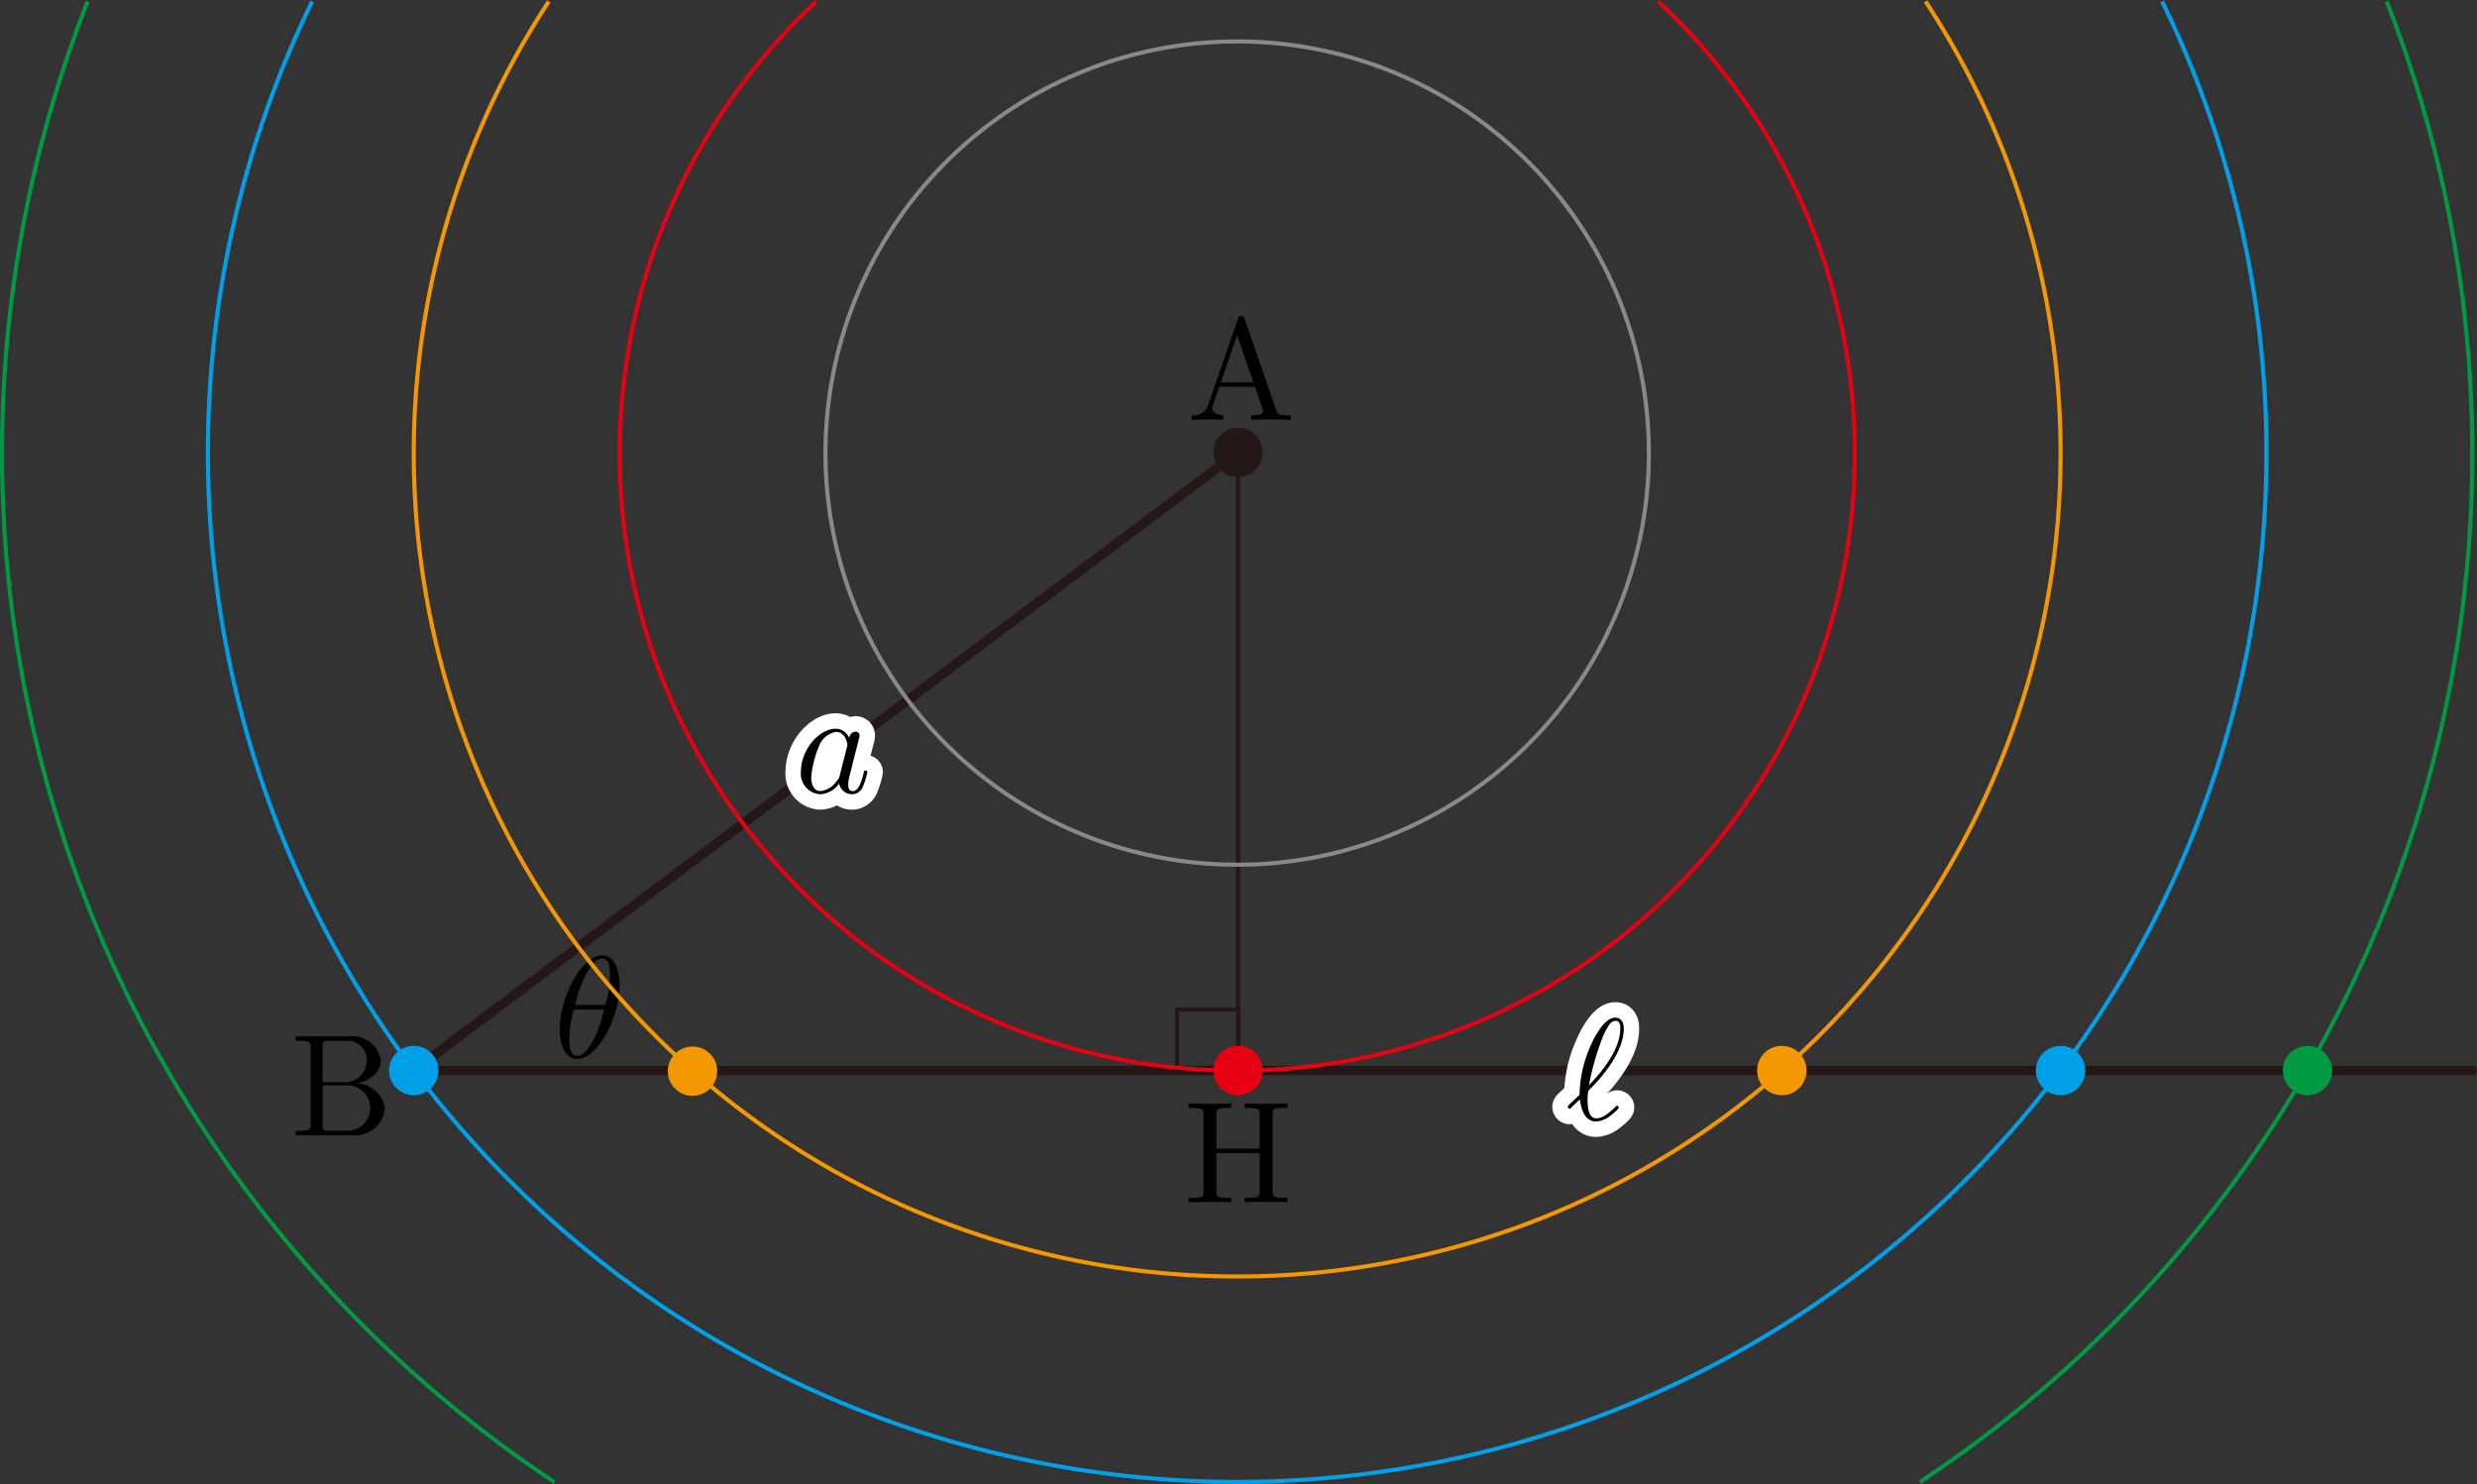<svg xmlns="http://www.w3.org/2000/svg" viewBox="0 0 170.546 102.207"><rect x="0" y="0" width="170.546" height="102.207" fill="#333333" stroke="none"/><g id="レイヤー_2" data-name="レイヤー 2"><g id="_3_2" data-name="3_2"><g id="kj_3_2_02"><g id="角"><polyline id="θ" points="170.22 73.719 28.488 73.719 85.242 31.154" fill="none" stroke="#231815" stroke-linecap="round" stroke-linejoin="bevel" stroke-width="0.652"/><path d="M107.991,76.123a.174.174,0,0,0-.05.1.147.147,0,0,0,.119.129c.05,0,.08-.031.36-.311.079-.066.278-.257.358-.337.1.786.389,1.523,1.117,1.523a1.706,1.706,0,0,0,.957-.378c.14-.1.609-.488.609-.59a.125.125,0,0,0-.12-.116c-.03,0-.04.009-.129.089-.638.631-1.008.777-1.3.777-.449,0-.608-.519-.608-1.3a3.476,3.476,0,0,1,.05-.568,1.18,1.18,0,0,1,.219-.244c.808-.813,2.224-2.5,2.224-4.042,0-.168,0-.777-.588-.777-.828,0-1.566,1.643-1.666,1.874a8.592,8.592,0,0,0-.788,3.438l-.767.732Zm1.415-1.4a18.066,18.066,0,0,1,1.018-3.491c.269-.538.478-.937.8-.937.338,0,.338.359.338.519,0,1.666-1.675,3.411-2.154,3.909" fill="#fff"/><path d="M107.991,76.123a.174.174,0,0,0-.05.1.147.147,0,0,0,.119.129c.05,0,.08-.031.36-.311.079-.066.278-.257.358-.337.1.786.389,1.523,1.117,1.523a1.706,1.706,0,0,0,.957-.378c.14-.1.609-.488.609-.59a.125.125,0,0,0-.12-.116c-.03,0-.04.009-.129.089-.638.631-1.008.777-1.3.777-.449,0-.608-.519-.608-1.3a3.476,3.476,0,0,1,.05-.568,1.18,1.18,0,0,1,.219-.244c.808-.813,2.224-2.5,2.224-4.042,0-.168,0-.777-.588-.777-.828,0-1.566,1.643-1.666,1.874a8.592,8.592,0,0,0-.788,3.438l-.767.732Zm1.415-1.4a18.066,18.066,0,0,1,1.018-3.491c.269-.538.478-.937.8-.937.338,0,.338.359.338.519,0,1.666-1.675,3.411-2.154,3.909"/><path d="M107.991,76.123a.174.174,0,0,0-.05.1.147.147,0,0,0,.119.129c.05,0,.08-.031.36-.311.079-.066.278-.257.358-.337.1.786.389,1.523,1.117,1.523a1.706,1.706,0,0,0,.957-.378c.14-.1.609-.488.609-.59a.125.125,0,0,0-.12-.116c-.03,0-.04.009-.129.089-.638.631-1.008.777-1.3.777-.449,0-.608-.519-.608-1.3a3.476,3.476,0,0,1,.05-.568,1.18,1.18,0,0,1,.219-.244c.808-.813,2.224-2.5,2.224-4.042,0-.168,0-.777-.588-.777-.828,0-1.566,1.643-1.666,1.874a8.592,8.592,0,0,0-.788,3.438l-.767.732Zm1.415-1.4a18.066,18.066,0,0,1,1.018-3.491c.269-.538.478-.937.8-.937.338,0,.338.359.338.519,0,1.666-1.675,3.411-2.154,3.909" fill="none" stroke="#fff" stroke-linecap="round" stroke-linejoin="round" stroke-width="2.126"/><path d="M107.991,76.123a.174.174,0,0,0-.05.1.147.147,0,0,0,.119.129c.05,0,.08-.031.36-.311.079-.066.278-.257.358-.337.1.786.389,1.523,1.117,1.523a1.706,1.706,0,0,0,.957-.378c.14-.1.609-.488.609-.59a.125.125,0,0,0-.12-.116c-.03,0-.04.009-.129.089-.638.631-1.008.777-1.3.777-.449,0-.608-.519-.608-1.3a3.476,3.476,0,0,1,.05-.568,1.18,1.18,0,0,1,.219-.244c.808-.813,2.224-2.5,2.224-4.042,0-.168,0-.777-.588-.777-.828,0-1.566,1.643-1.666,1.874a8.592,8.592,0,0,0-.788,3.438l-.767.732Zm1.415-1.4a18.066,18.066,0,0,1,1.018-3.491c.269-.538.478-.937.8-.937.338,0,.338.359.338.519,0,1.666-1.675,3.411-2.154,3.909"/><path d="M85.7,21.97c-.049-.134-.069-.2-.229-.2s-.189.062-.239.2l-2.064,5.961a1.04,1.04,0,0,1-1.117.67v.307c.23-.009.658-.027,1.017-.027.309,0,.828.018,1.147.027V28.6c-.5,0-.748-.248-.748-.506a.658.658,0,0,1,.02-.151l.458-1.306h2.464l.528,1.524a.719.719,0,0,1,.03.142c0,.3-.558.3-.828.3v.307c.36-.027,1.057-.027,1.436-.027.429,0,.888.009,1.307.027V28.6h-.18c-.6,0-.738-.071-.847-.4L85.7,21.97Zm-.528,1.115L86.3,26.327H84.059l1.117-3.242"/><path d="M22.215,74.521v-2.45c0-.329.02-.4.489-.4H23.94a1.322,1.322,0,0,1,1.316,1.372,1.5,1.5,0,0,1-1.595,1.474Zm2.353.094c.967-.191,1.655-.831,1.655-1.568a2,2,0,0,0-2.213-1.682H20.36v.31H20.6c.768,0,.788.107.788.467V77.4c0,.36-.02.467-.788.467H20.36v.31h3.909a2.039,2.039,0,0,0,2.223-1.825,1.955,1.955,0,0,0-1.924-1.735Zm-.618,3.25H22.7c-.469,0-.489-.067-.489-.4V74.743h1.874a1.565,1.565,0,0,1-.139,3.122"/><path d="M58.466,50.817a1,1,0,0,0-.917-.637c-1.167,0-2.4,1.464-2.4,2.92a1.415,1.415,0,0,0,1.326,1.593,1.685,1.685,0,0,0,1.3-.743.906.906,0,0,0,.908.743.828.828,0,0,0,.738-.544,5.321,5.321,0,0,0,.3-.987c0-.1-.09-.1-.12-.1-.1,0-.11.04-.139.182-.17.646-.349,1.234-.758,1.234-.269,0-.3-.261-.3-.46a2.542,2.542,0,0,1,.129-.734c.11-.421.13-.518.22-.9l.359-1.394a1.407,1.407,0,0,0,.07-.336.261.261,0,0,0-.29-.27.461.461,0,0,0-.419.438ZM57.818,53.4a.65.65,0,0,1-.2.367,1.544,1.544,0,0,1-1.127.708c-.5,0-.638-.548-.638-.938a7.276,7.276,0,0,1,.548-2.181,1.526,1.526,0,0,1,1.157-.956c.648,0,.788.814.788.876a.838.838,0,0,1-.03.168l-.5,1.956" fill="#fff" stroke="#fff" stroke-linecap="round" stroke-linejoin="round" stroke-width="2.126"/><path d="M58.466,50.817a1,1,0,0,0-.917-.637c-1.167,0-2.4,1.464-2.4,2.92a1.415,1.415,0,0,0,1.326,1.593,1.685,1.685,0,0,0,1.3-.743.906.906,0,0,0,.908.743.828.828,0,0,0,.738-.544,5.321,5.321,0,0,0,.3-.987c0-.1-.09-.1-.12-.1-.1,0-.11.04-.139.182-.17.646-.349,1.234-.758,1.234-.269,0-.3-.261-.3-.46a2.542,2.542,0,0,1,.129-.734c.11-.421.13-.518.22-.9l.359-1.394a1.407,1.407,0,0,0,.07-.336.261.261,0,0,0-.29-.27.461.461,0,0,0-.419.438ZM57.818,53.4a.65.65,0,0,1-.2.367,1.544,1.544,0,0,1-1.127.708c-.5,0-.638-.548-.638-.938a7.276,7.276,0,0,1,.548-2.181,1.526,1.526,0,0,1,1.157-.956c.648,0,.788.814.788.876a.838.838,0,0,1-.03.168l-.5,1.956"/><path d="M42.662,67.83c0-.658-.18-2.043-1.2-2.043-1.386,0-2.922,2.811-2.922,5.094,0,.937.289,2.043,1.2,2.043,1.406,0,2.922-2.86,2.922-5.094ZM39.6,69.2a8.988,8.988,0,0,1,.768-2.146c.269-.488.638-1.048,1.087-1.048.489,0,.548.64.548,1.208a8.316,8.316,0,0,1-.319,1.986Zm1.994.315a8.8,8.8,0,0,1-.7,2.025c-.35.68-.728,1.168-1.157,1.168-.33,0-.539-.289-.539-1.217a7.66,7.66,0,0,1,.319-1.976h2.074"/></g><g id="AH"><rect id="直角" x="81.042" y="69.519" width="4.2" height="4.2" fill="none" stroke="#231815" stroke-miterlimit="10" stroke-width="0.283"/><line x1="85.242" y1="31.154" x2="85.242" y2="73.719" fill="none" stroke="#231815" stroke-linejoin="bevel" stroke-width="0.283"/><path d="M87.62,76.761c0-.36.02-.466.788-.466h.239v-.311c-.349.026-1.087.026-1.466.026s-1.127,0-1.476-.026V76.3h.24c.767,0,.787.106.787.466v2.331H83.751V76.761c0-.36.02-.466.788-.466h.239v-.311c-.349.026-1.087.026-1.466.026s-1.127,0-1.476-.026V76.3h.239c.768,0,.788.106.788.466v5.256c0,.36-.02.467-.788.467h-.239v.31c.349-.031,1.087-.031,1.466-.031s1.127,0,1.476.031v-.31h-.239c-.768,0-.788-.107-.788-.467V79.4h2.981v2.615c0,.36-.02.467-.787.467h-.24v.31c.349-.031,1.087-.031,1.466-.031s1.127,0,1.476.031v-.31h-.239c-.768,0-.788-.107-.788-.467V76.761"/></g><g id="円"><circle cx="85.242" cy="31.154" r="1.701" fill="#231815"/><path id="b_2" data-name="b=2" d="M85.181,2.853A28.347,28.347,0,1,1,56.835,31.2,28.347,28.347,0,0,1,85.181,2.853" fill="none" stroke="#898989" stroke-miterlimit="10" stroke-width="0.283"/><g id="b_3" data-name="b=3"><path d="M56.2.1a42.519,42.519,0,1,0,57.97,0" fill="none" stroke="#e60012" stroke-miterlimit="10" stroke-width="0.283"/><circle cx="85.242" cy="73.719" r="1.701" fill="#e60012"/></g><g id="b_4" data-name="b=4"><path d="M37.785.1a56.693,56.693,0,1,0,94.793,0" fill="none" stroke="#f39800" stroke-miterlimit="10" stroke-width="0.283"/><circle cx="47.681" cy="73.763" r="1.701" fill="#f39800"/><circle cx="122.681" cy="73.719" r="1.701" fill="#f39800"/></g><g id="b_5" data-name="b=5"><path d="M21.494.1A70.866,70.866,0,1,0,148.868.1" fill="none" stroke="#00a0e9" stroke-miterlimit="10" stroke-width="0.283"/><circle cx="141.874" cy="73.719" r="1.701" fill="#00a0e9"/><circle cx="28.488" cy="73.719" r="1.701" fill="#00a0e9"/></g><g id="b_6" data-name="b=6"><path d="M132.181,102.066A85.023,85.023,0,0,0,164.328.1" fill="none" stroke="#094" stroke-miterlimit="10" stroke-width="0.283"/><path d="M6.034.1A85.023,85.023,0,0,0,38.181,102.066" fill="none" stroke="#094" stroke-miterlimit="10" stroke-width="0.283"/><circle cx="158.875" cy="73.719" r="1.701" fill="#094"/></g></g></g></g></g></svg>